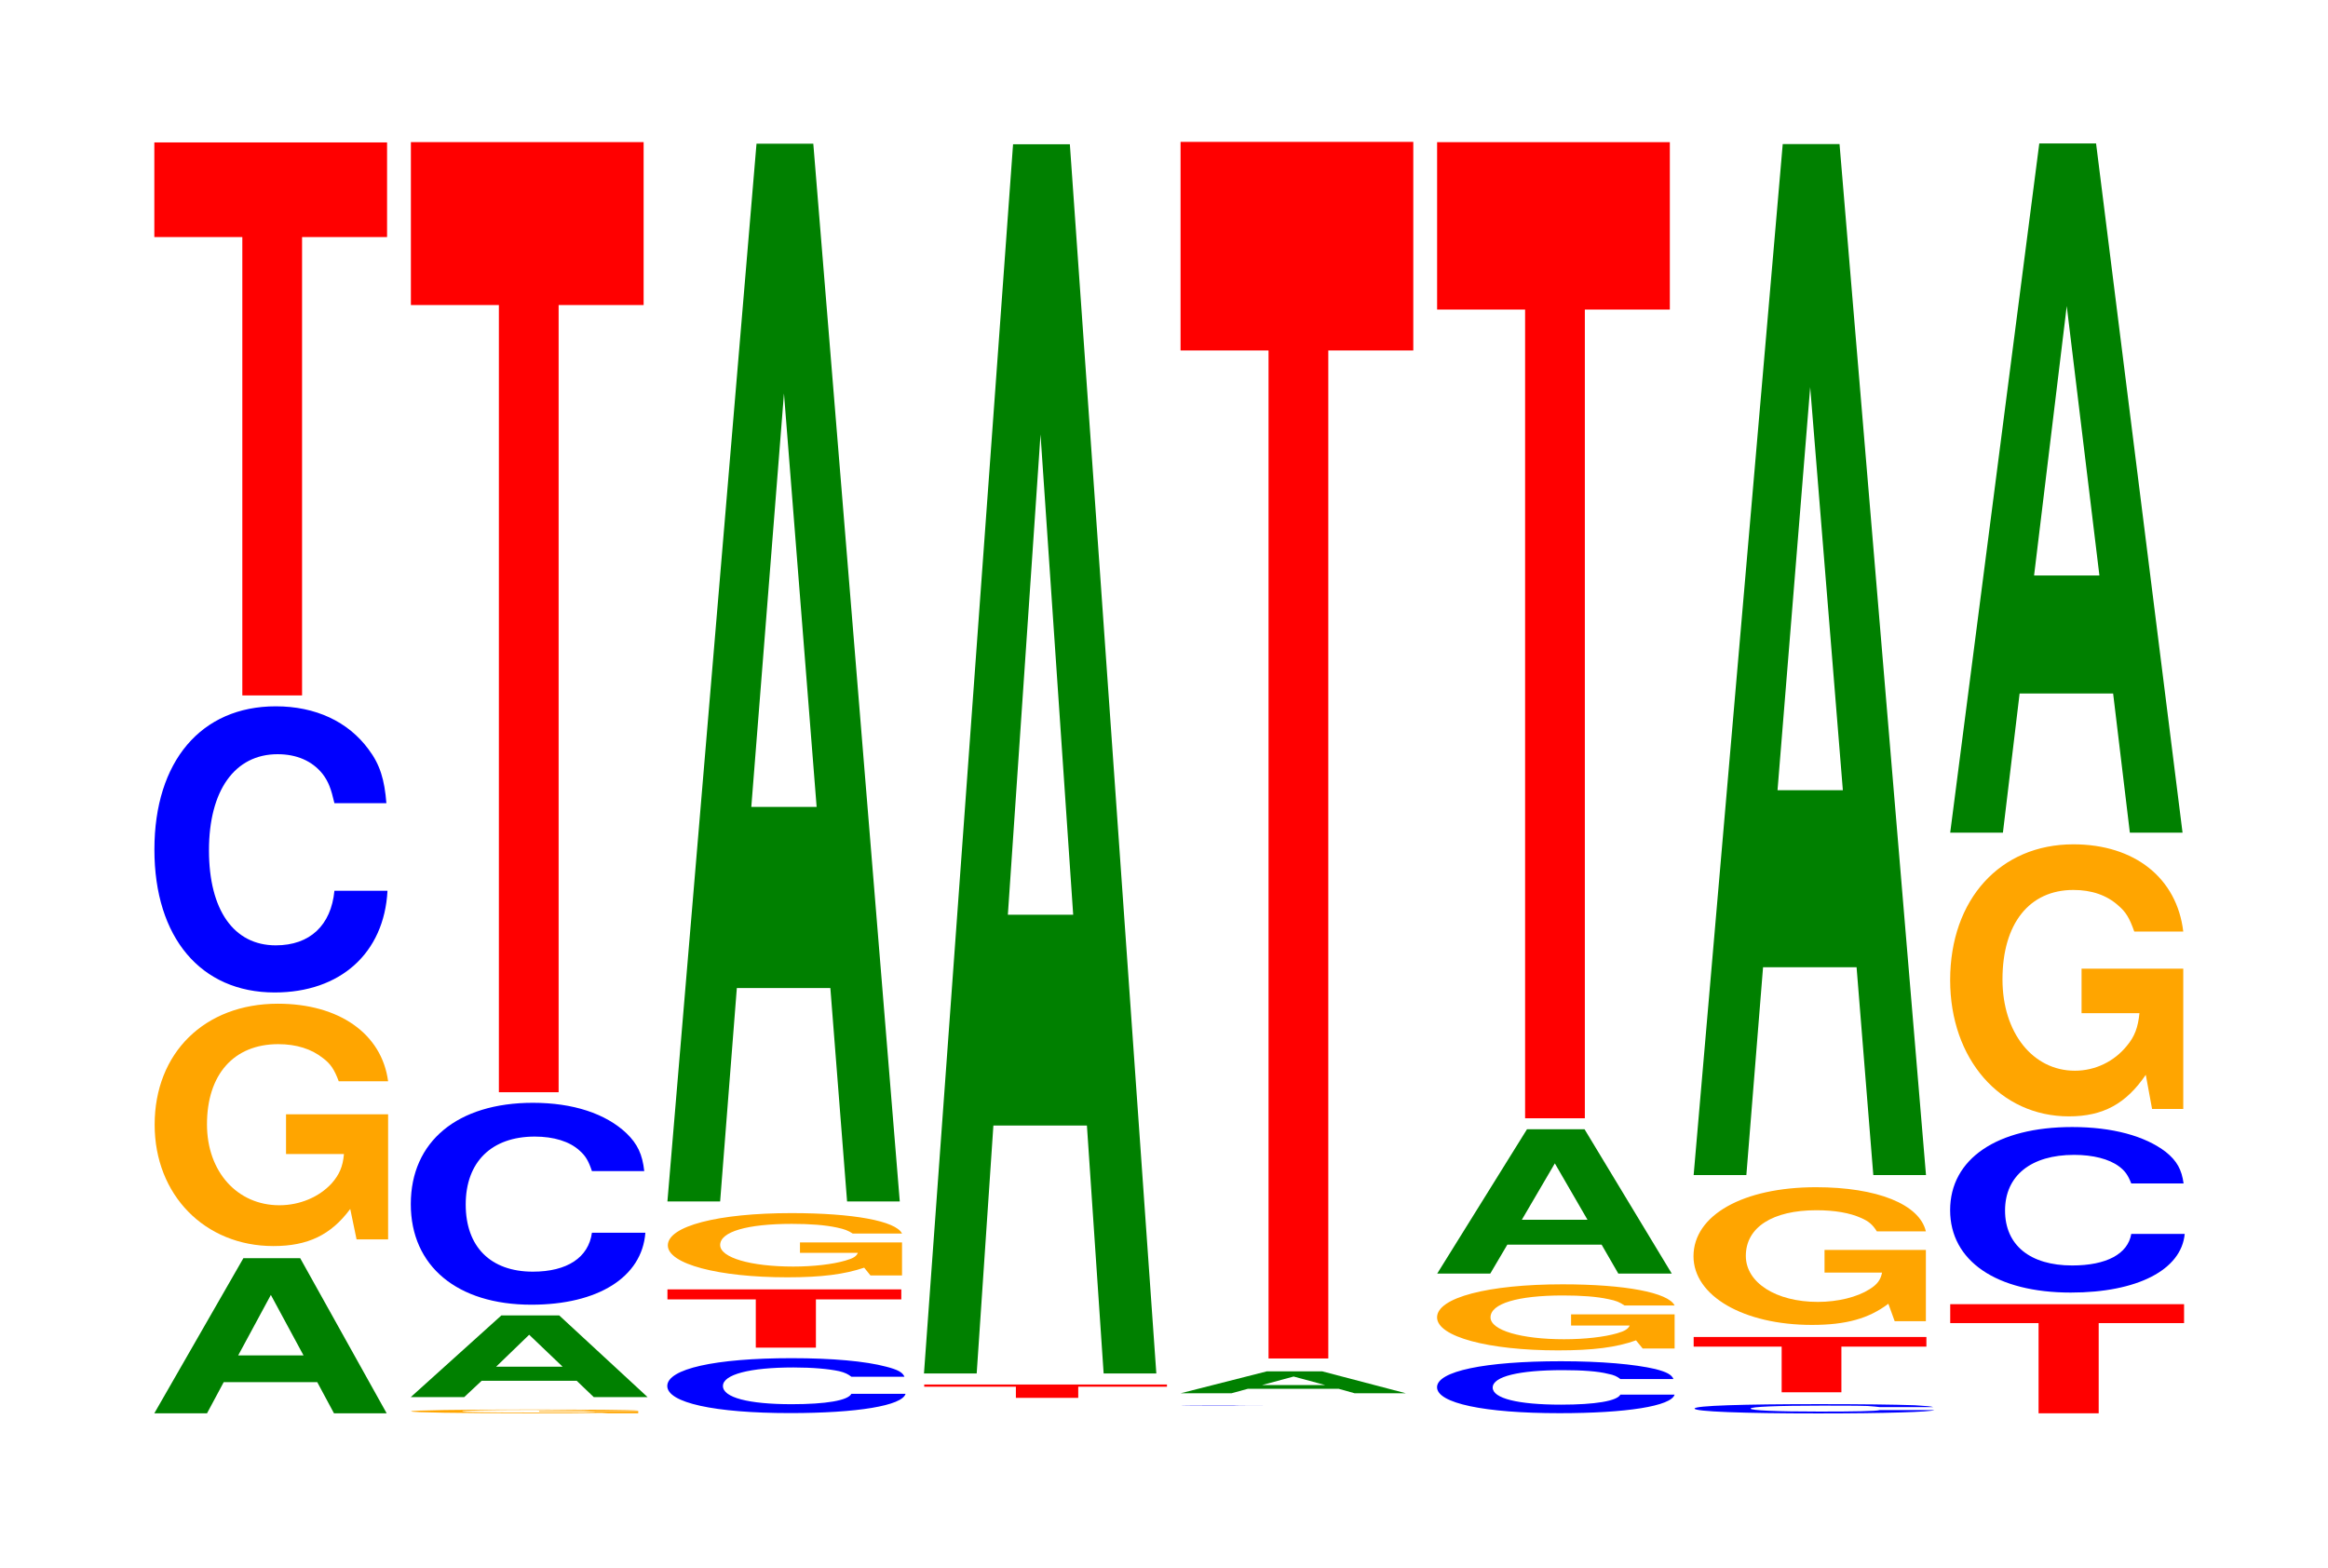 <?xml version="1.0" encoding="UTF-8"?>
<svg xmlns="http://www.w3.org/2000/svg" xmlns:xlink="http://www.w3.org/1999/xlink" width="98pt" height="66pt" viewBox="0 0 98 66" version="1.1">
<defs>
<g>
<symbol overflow="visible" id="glyph0-0">
<path style="stroke:none;" d="M 7.234 -1.312 L 7.938 0 L 10.156 0 L 6.516 -6.531 L 4.125 -6.531 L 0.375 0 L 2.594 0 L 3.297 -1.312 Z M 6.656 -2.438 L 3.906 -2.438 L 5.281 -4.984 Z M 6.656 -2.438 "/>
</symbol>
<symbol overflow="visible" id="glyph1-0">
<path style="stroke:none;" d="M 10.453 -5.234 L 6.156 -5.234 L 6.156 -3.562 L 8.594 -3.562 C 8.547 -3.016 8.391 -2.688 8.078 -2.328 C 7.547 -1.75 6.734 -1.406 5.875 -1.406 C 4.109 -1.406 2.828 -2.812 2.828 -4.812 C 2.828 -6.906 3.953 -8.188 5.828 -8.188 C 6.594 -8.188 7.234 -7.984 7.719 -7.594 C 8.031 -7.359 8.188 -7.125 8.375 -6.625 L 10.453 -6.625 C 10.188 -8.625 8.391 -9.891 5.812 -9.891 C 2.719 -9.891 0.625 -7.812 0.625 -4.797 C 0.625 -1.844 2.734 0.312 5.625 0.312 C 7.078 0.312 8.047 -0.156 8.859 -1.25 L 9.125 0.031 L 10.453 0.031 Z M 10.453 -5.234 "/>
</symbol>
<symbol overflow="visible" id="glyph2-0">
<path style="stroke:none;" d="M 10.438 -7.609 C 10.359 -8.594 10.172 -9.234 9.688 -9.875 C 8.828 -11.047 7.453 -11.688 5.781 -11.688 C 2.641 -11.688 0.672 -9.375 0.672 -5.656 C 0.672 -1.953 2.625 0.359 5.734 0.359 C 8.5 0.359 10.344 -1.297 10.484 -3.922 L 8.25 -3.922 C 8.109 -2.469 7.219 -1.625 5.781 -1.625 C 4.016 -1.625 2.969 -3.109 2.969 -5.625 C 2.969 -8.156 4.062 -9.672 5.859 -9.672 C 6.656 -9.672 7.312 -9.391 7.75 -8.844 C 8 -8.516 8.109 -8.219 8.25 -7.609 Z M 10.438 -7.609 "/>
</symbol>
<symbol overflow="visible" id="glyph3-0">
<path style="stroke:none;" d="M 6.453 -19.297 L 10.031 -19.297 L 10.031 -23.281 L 0.234 -23.281 L 0.234 -19.297 L 3.938 -19.297 L 3.938 0 L 6.453 0 Z M 6.453 -19.297 "/>
</symbol>
<symbol overflow="visible" id="glyph4-0">
<path style="stroke:none;" d="M 10.156 -0.094 L 5.984 -0.094 L 5.984 -0.062 L 8.359 -0.062 C 8.297 -0.047 8.156 -0.047 7.844 -0.031 C 7.328 -0.031 6.547 -0.031 5.719 -0.031 C 3.984 -0.031 2.734 -0.047 2.734 -0.078 C 2.734 -0.109 3.844 -0.141 5.656 -0.141 C 6.391 -0.141 7.031 -0.125 7.5 -0.125 C 7.797 -0.125 7.953 -0.125 8.141 -0.109 L 10.156 -0.109 C 9.891 -0.141 8.156 -0.156 5.641 -0.156 C 2.641 -0.156 0.594 -0.125 0.594 -0.078 C 0.594 -0.031 2.656 0 5.469 0 C 6.875 0 7.812 0 8.609 -0.016 L 8.875 0 L 10.156 0 Z M 10.156 -0.094 "/>
</symbol>
<symbol overflow="visible" id="glyph5-0">
<path style="stroke:none;" d="M 7.359 -0.688 L 8.078 0 L 10.344 0 L 6.625 -3.438 L 4.188 -3.438 L 0.375 0 L 2.625 0 L 3.359 -0.688 Z M 6.766 -1.281 L 3.969 -1.281 L 5.359 -2.625 Z M 6.766 -1.281 "/>
</symbol>
<symbol overflow="visible" id="glyph6-0">
<path style="stroke:none;" d="M 10.5 -5.375 C 10.422 -6.078 10.219 -6.516 9.75 -6.969 C 8.875 -7.797 7.5 -8.25 5.812 -8.25 C 2.641 -8.25 0.672 -6.625 0.672 -3.984 C 0.672 -1.375 2.625 0.25 5.75 0.25 C 8.547 0.25 10.406 -0.906 10.547 -2.781 L 8.297 -2.781 C 8.156 -1.734 7.25 -1.141 5.812 -1.141 C 4.031 -1.141 2.984 -2.188 2.984 -3.969 C 2.984 -5.766 4.078 -6.828 5.891 -6.828 C 6.688 -6.828 7.359 -6.625 7.781 -6.234 C 8.031 -6.016 8.156 -5.797 8.297 -5.375 Z M 10.5 -5.375 "/>
</symbol>
<symbol overflow="visible" id="glyph7-0">
<path style="stroke:none;" d="M 6.453 -33.141 L 10.031 -33.141 L 10.031 -40 L 0.234 -40 L 0.234 -33.141 L 3.938 -33.141 L 3.938 0 L 6.453 0 Z M 6.453 -33.141 "/>
</symbol>
<symbol overflow="visible" id="glyph8-0">
<path style="stroke:none;" d="M 10.672 -1.469 C 10.594 -1.656 10.391 -1.766 9.906 -1.891 C 9.031 -2.125 7.625 -2.25 5.922 -2.25 C 2.688 -2.25 0.688 -1.797 0.688 -1.078 C 0.688 -0.375 2.672 0.062 5.859 0.062 C 8.688 0.062 10.578 -0.25 10.719 -0.75 L 8.438 -0.75 C 8.297 -0.469 7.375 -0.312 5.922 -0.312 C 4.109 -0.312 3.031 -0.594 3.031 -1.078 C 3.031 -1.562 4.156 -1.859 6 -1.859 C 6.812 -1.859 7.484 -1.797 7.922 -1.703 C 8.172 -1.641 8.297 -1.578 8.438 -1.469 Z M 10.672 -1.469 "/>
</symbol>
<symbol overflow="visible" id="glyph9-0">
<path style="stroke:none;" d="M 6.484 -2.031 L 10.078 -2.031 L 10.078 -2.453 L 0.234 -2.453 L 0.234 -2.031 L 3.953 -2.031 L 3.953 0 L 6.484 0 Z M 6.484 -2.031 "/>
</symbol>
<symbol overflow="visible" id="glyph10-0">
<path style="stroke:none;" d="M 10.484 -1.391 L 6.188 -1.391 L 6.188 -0.953 L 8.625 -0.953 C 8.562 -0.797 8.422 -0.719 8.094 -0.625 C 7.562 -0.469 6.75 -0.375 5.906 -0.375 C 4.109 -0.375 2.828 -0.75 2.828 -1.281 C 2.828 -1.844 3.969 -2.172 5.844 -2.172 C 6.609 -2.172 7.25 -2.125 7.75 -2.016 C 8.047 -1.953 8.219 -1.891 8.406 -1.766 L 10.484 -1.766 C 10.219 -2.297 8.422 -2.625 5.828 -2.625 C 2.734 -2.625 0.625 -2.078 0.625 -1.266 C 0.625 -0.484 2.75 0.078 5.656 0.078 C 7.094 0.078 8.062 -0.047 8.891 -0.328 L 9.156 0 L 10.484 0 Z M 10.484 -1.391 "/>
</symbol>
<symbol overflow="visible" id="glyph11-0">
<path style="stroke:none;" d="M 7.234 -8.984 L 7.938 0 L 10.156 0 L 6.516 -44.531 L 4.125 -44.531 L 0.375 0 L 2.594 0 L 3.297 -8.984 Z M 6.656 -16.609 L 3.906 -16.609 L 5.281 -34.016 Z M 6.656 -16.609 "/>
</symbol>
<symbol overflow="visible" id="glyph12-0">
<path style="stroke:none;" d="M 6.734 -0.469 L 10.469 -0.469 L 10.469 -0.562 L 0.25 -0.562 L 0.25 -0.469 L 4.109 -0.469 L 4.109 0 L 6.734 0 Z M 6.734 -0.469 "/>
</symbol>
<symbol overflow="visible" id="glyph13-0">
<path style="stroke:none;" d="M 7.234 -10.438 L 7.938 0 L 10.156 0 L 6.516 -51.75 L 4.125 -51.75 L 0.375 0 L 2.594 0 L 3.297 -10.438 Z M 6.656 -19.312 L 3.906 -19.312 L 5.281 -39.531 Z M 6.656 -19.312 "/>
</symbol>
<symbol overflow="visible" id="glyph14-0">
<path style="stroke:none;" d="M 10.109 -0.016 C 10.031 -0.016 9.828 -0.016 9.375 -0.016 C 8.547 -0.016 7.219 -0.016 5.594 -0.016 C 2.547 -0.016 0.656 -0.016 0.656 -0.016 C 0.656 0 2.531 0 5.547 0 C 8.219 0 10.016 0 10.141 0 L 7.984 0 C 7.844 0 6.984 0 5.594 0 C 3.875 0 2.875 0 2.875 -0.016 C 2.875 -0.016 3.922 -0.016 5.672 -0.016 C 6.438 -0.016 7.078 -0.016 7.5 -0.016 C 7.734 -0.016 7.844 -0.016 7.984 -0.016 Z M 10.109 -0.016 "/>
</symbol>
<symbol overflow="visible" id="glyph15-0">
<path style="stroke:none;" d="M 7 -0.188 L 7.672 0 L 9.828 0 L 6.312 -0.922 L 3.984 -0.922 L 0.359 0 L 2.5 0 L 3.188 -0.188 Z M 6.438 -0.344 L 3.781 -0.344 L 5.109 -0.703 Z M 6.438 -0.344 "/>
</symbol>
<symbol overflow="visible" id="glyph16-0">
<path style="stroke:none;" d="M 6.453 -42.438 L 10.031 -42.438 L 10.031 -51.219 L 0.234 -51.219 L 0.234 -42.438 L 3.938 -42.438 L 3.938 0 L 6.453 0 Z M 6.453 -42.438 "/>
</symbol>
<symbol overflow="visible" id="glyph17-0">
<path style="stroke:none;" d="M 10.641 -1.375 C 10.562 -1.562 10.359 -1.672 9.875 -1.797 C 9 -2 7.609 -2.125 5.906 -2.125 C 2.688 -2.125 0.688 -1.703 0.688 -1.031 C 0.688 -0.359 2.672 0.062 5.844 0.062 C 8.656 0.062 10.547 -0.234 10.688 -0.719 L 8.406 -0.719 C 8.266 -0.453 7.359 -0.297 5.906 -0.297 C 4.094 -0.297 3.031 -0.562 3.031 -1.016 C 3.031 -1.484 4.141 -1.75 5.984 -1.75 C 6.797 -1.75 7.469 -1.703 7.891 -1.594 C 8.141 -1.547 8.266 -1.484 8.406 -1.375 Z M 10.641 -1.375 "/>
</symbol>
<symbol overflow="visible" id="glyph18-0">
<path style="stroke:none;" d="M 10.625 -1.438 L 6.266 -1.438 L 6.266 -0.969 L 8.734 -0.969 C 8.672 -0.828 8.531 -0.734 8.203 -0.641 C 7.656 -0.484 6.844 -0.391 5.969 -0.391 C 4.172 -0.391 2.875 -0.766 2.875 -1.312 C 2.875 -1.891 4.016 -2.234 5.922 -2.234 C 6.688 -2.234 7.344 -2.188 7.844 -2.078 C 8.156 -2.016 8.312 -1.953 8.516 -1.812 L 10.625 -1.812 C 10.359 -2.359 8.531 -2.703 5.906 -2.703 C 2.766 -2.703 0.625 -2.141 0.625 -1.312 C 0.625 -0.5 2.781 0.078 5.719 0.078 C 7.188 0.078 8.172 -0.047 9 -0.344 L 9.281 0 L 10.625 0 Z M 10.625 -1.438 "/>
</symbol>
<symbol overflow="visible" id="glyph19-0">
<path style="stroke:none;" d="M 7.297 -1.219 L 8 0 L 10.25 0 L 6.578 -6.078 L 4.156 -6.078 L 0.375 0 L 2.609 0 L 3.328 -1.219 Z M 6.703 -2.266 L 3.938 -2.266 L 5.328 -4.641 Z M 6.703 -2.266 "/>
</symbol>
<symbol overflow="visible" id="glyph20-0">
<path style="stroke:none;" d="M 6.453 -34.047 L 10.031 -34.047 L 10.031 -41.094 L 0.234 -41.094 L 0.234 -34.047 L 3.938 -34.047 L 3.938 0 L 6.453 0 Z M 6.453 -34.047 "/>
</symbol>
<symbol overflow="visible" id="glyph21-0">
<path style="stroke:none;" d="M 10.734 -0.25 C 10.656 -0.281 10.453 -0.297 9.953 -0.328 C 9.078 -0.359 7.656 -0.375 5.953 -0.375 C 2.703 -0.375 0.688 -0.312 0.688 -0.188 C 0.688 -0.062 2.688 0.016 5.891 0.016 C 8.734 0.016 10.641 -0.047 10.781 -0.125 L 8.484 -0.125 C 8.344 -0.078 7.406 -0.062 5.953 -0.062 C 4.125 -0.062 3.047 -0.109 3.047 -0.188 C 3.047 -0.266 4.172 -0.312 6.031 -0.312 C 6.844 -0.312 7.516 -0.312 7.969 -0.297 C 8.219 -0.281 8.344 -0.266 8.484 -0.25 Z M 10.734 -0.25 "/>
</symbol>
<symbol overflow="visible" id="glyph22-0">
<path style="stroke:none;" d="M 6.453 -1.922 L 10.031 -1.922 L 10.031 -2.328 L 0.234 -2.328 L 0.234 -1.922 L 3.938 -1.922 L 3.938 0 L 6.453 0 Z M 6.453 -1.922 "/>
</symbol>
<symbol overflow="visible" id="glyph23-0">
<path style="stroke:none;" d="M 10.391 -2.984 L 6.125 -2.984 L 6.125 -2.031 L 8.547 -2.031 C 8.484 -1.719 8.344 -1.531 8.016 -1.328 C 7.5 -1 6.688 -0.797 5.844 -0.797 C 4.078 -0.797 2.812 -1.609 2.812 -2.734 C 2.812 -3.938 3.938 -4.656 5.781 -4.656 C 6.547 -4.656 7.188 -4.547 7.672 -4.328 C 7.984 -4.188 8.141 -4.062 8.328 -3.766 L 10.391 -3.766 C 10.125 -4.906 8.344 -5.625 5.766 -5.625 C 2.703 -5.625 0.609 -4.453 0.609 -2.719 C 0.609 -1.047 2.719 0.172 5.594 0.172 C 7.031 0.172 7.984 -0.094 8.812 -0.719 L 9.078 0.016 L 10.391 0.016 Z M 10.391 -2.984 "/>
</symbol>
<symbol overflow="visible" id="glyph24-0">
<path style="stroke:none;" d="M 7.234 -8.75 L 7.938 0 L 10.156 0 L 6.516 -43.406 L 4.125 -43.406 L 0.375 0 L 2.594 0 L 3.297 -8.75 Z M 6.656 -16.203 L 3.906 -16.203 L 5.281 -33.172 Z M 6.656 -16.203 "/>
</symbol>
<symbol overflow="visible" id="glyph25-0">
<path style="stroke:none;" d="M 6.484 -3.797 L 10.078 -3.797 L 10.078 -4.594 L 0.234 -4.594 L 0.234 -3.797 L 3.953 -3.797 L 3.953 0 L 6.484 0 Z M 6.484 -3.797 "/>
</symbol>
<symbol overflow="visible" id="glyph26-0">
<path style="stroke:none;" d="M 10.5 -4.391 C 10.422 -4.969 10.219 -5.344 9.75 -5.719 C 8.875 -6.391 7.5 -6.766 5.812 -6.766 C 2.641 -6.766 0.672 -5.422 0.672 -3.266 C 0.672 -1.125 2.625 0.203 5.75 0.203 C 8.547 0.203 10.406 -0.75 10.547 -2.266 L 8.297 -2.266 C 8.156 -1.422 7.25 -0.938 5.812 -0.938 C 4.031 -0.938 2.984 -1.797 2.984 -3.25 C 2.984 -4.719 4.078 -5.594 5.891 -5.594 C 6.688 -5.594 7.359 -5.422 7.781 -5.109 C 8.031 -4.922 8.156 -4.75 8.297 -4.391 Z M 10.5 -4.391 "/>
</symbol>
<symbol overflow="visible" id="glyph27-0">
<path style="stroke:none;" d="M 10.422 -5.875 L 6.141 -5.875 L 6.141 -4 L 8.578 -4 C 8.516 -3.391 8.375 -3.016 8.047 -2.625 C 7.516 -1.969 6.719 -1.578 5.859 -1.578 C 4.094 -1.578 2.812 -3.172 2.812 -5.422 C 2.812 -7.766 3.938 -9.188 5.797 -9.188 C 6.562 -9.188 7.203 -8.969 7.688 -8.531 C 8 -8.266 8.156 -8.016 8.359 -7.438 L 10.422 -7.438 C 10.156 -9.688 8.375 -11.109 5.797 -11.109 C 2.719 -11.109 0.609 -8.797 0.609 -5.391 C 0.609 -2.062 2.719 0.344 5.609 0.344 C 7.047 0.344 8.016 -0.188 8.844 -1.406 L 9.109 0.031 L 10.422 0.031 Z M 10.422 -5.875 "/>
</symbol>
<symbol overflow="visible" id="glyph28-0">
<path style="stroke:none;" d="M 7.234 -5.859 L 7.938 0 L 10.156 0 L 6.516 -29.016 L 4.125 -29.016 L 0.375 0 L 2.594 0 L 3.297 -5.859 Z M 6.656 -10.828 L 3.906 -10.828 L 5.281 -22.172 Z M 6.656 -10.828 "/>
</symbol>
</g>
</defs>
<g id="surface1">
<g style="fill:rgb(0%,50.194%,0%);fill-opacity:1;">
  <use xlink:href="#glyph0-0" x="6.121" y="59.5"/>
</g>
<g style="fill:rgb(100%,64.647%,0%);fill-opacity:1;">
  <use xlink:href="#glyph1-0" x="5.885" y="52.147"/>
</g>
<g style="fill:rgb(0%,0%,100%);fill-opacity:1;">
  <use xlink:href="#glyph2-0" x="5.828" y="41.424"/>
</g>
<g style="fill:rgb(100%,0%,0%);fill-opacity:1;">
  <use xlink:href="#glyph3-0" x="6.263" y="29.277"/>
</g>
<g style="fill:rgb(100%,64.647%,0%);fill-opacity:1;">
  <use xlink:href="#glyph4-0" x="16.711" y="59.497"/>
</g>
<g style="fill:rgb(0%,50.194%,0%);fill-opacity:1;">
  <use xlink:href="#glyph5-0" x="16.917" y="58.818"/>
</g>
<g style="fill:rgb(0%,0%,100%);fill-opacity:1;">
  <use xlink:href="#glyph6-0" x="16.621" y="54.678"/>
</g>
<g style="fill:rgb(100%,0%,0%);fill-opacity:1;">
  <use xlink:href="#glyph7-0" x="17.063" y="45.983"/>
</g>
<g style="fill:rgb(0%,0%,100%);fill-opacity:1;">
  <use xlink:href="#glyph8-0" x="27.402" y="59.429"/>
</g>
<g style="fill:rgb(100%,0%,0%);fill-opacity:1;">
  <use xlink:href="#glyph9-0" x="27.863" y="56.736"/>
</g>
<g style="fill:rgb(100%,64.647%,0%);fill-opacity:1;">
  <use xlink:href="#glyph10-0" x="27.488" y="53.697"/>
</g>
<g style="fill:rgb(0%,50.194%,0%);fill-opacity:1;">
  <use xlink:href="#glyph11-0" x="27.721" y="50.581"/>
</g>
<g style="fill:rgb(100%,0%,0%);fill-opacity:1;">
  <use xlink:href="#glyph12-0" x="38.656" y="58.85"/>
</g>
<g style="fill:rgb(0%,50.194%,0%);fill-opacity:1;">
  <use xlink:href="#glyph13-0" x="38.521" y="57.823"/>
</g>
<g style="fill:rgb(0%,0%,100%);fill-opacity:1;">
  <use xlink:href="#glyph14-0" x="49.055" y="59.187"/>
</g>
<g style="fill:rgb(0%,50.194%,0%);fill-opacity:1;">
  <use xlink:href="#glyph15-0" x="49.347" y="58.655"/>
</g>
<g style="fill:rgb(100%,0%,0%);fill-opacity:1;">
  <use xlink:href="#glyph16-0" x="49.463" y="57.192"/>
</g>
<g style="fill:rgb(0%,0%,100%);fill-opacity:1;">
  <use xlink:href="#glyph17-0" x="59.806" y="59.433"/>
</g>
<g style="fill:rgb(100%,64.647%,0%);fill-opacity:1;">
  <use xlink:href="#glyph18-0" x="59.87" y="56.773"/>
</g>
<g style="fill:rgb(0%,50.194%,0%);fill-opacity:1;">
  <use xlink:href="#glyph19-0" x="60.125" y="53.619"/>
</g>
<g style="fill:rgb(100%,0%,0%);fill-opacity:1;">
  <use xlink:href="#glyph20-0" x="60.263" y="47.079"/>
</g>
<g style="fill:rgb(0%,0%,100%);fill-opacity:1;">
  <use xlink:href="#glyph21-0" x="70.647" y="59.489"/>
</g>
<g style="fill:rgb(100%,0%,0%);fill-opacity:1;">
  <use xlink:href="#glyph22-0" x="71.063" y="58.615"/>
</g>
<g style="fill:rgb(100%,64.647%,0%);fill-opacity:1;">
  <use xlink:href="#glyph23-0" x="70.681" y="55.607"/>
</g>
<g style="fill:rgb(0%,50.194%,0%);fill-opacity:1;">
  <use xlink:href="#glyph24-0" x="70.921" y="49.471"/>
</g>
<g style="fill:rgb(100%,0%,0%);fill-opacity:1;">
  <use xlink:href="#glyph25-0" x="81.863" y="59.5"/>
</g>
<g style="fill:rgb(0%,0%,100%);fill-opacity:1;">
  <use xlink:href="#glyph26-0" x="81.421" y="54.214"/>
</g>
<g style="fill:rgb(100%,64.647%,0%);fill-opacity:1;">
  <use xlink:href="#glyph27-0" x="81.485" y="46.655"/>
</g>
<g style="fill:rgb(0%,50.194%,0%);fill-opacity:1;">
  <use xlink:href="#glyph28-0" x="81.721" y="35.056"/>
</g>
</g>
</svg>
